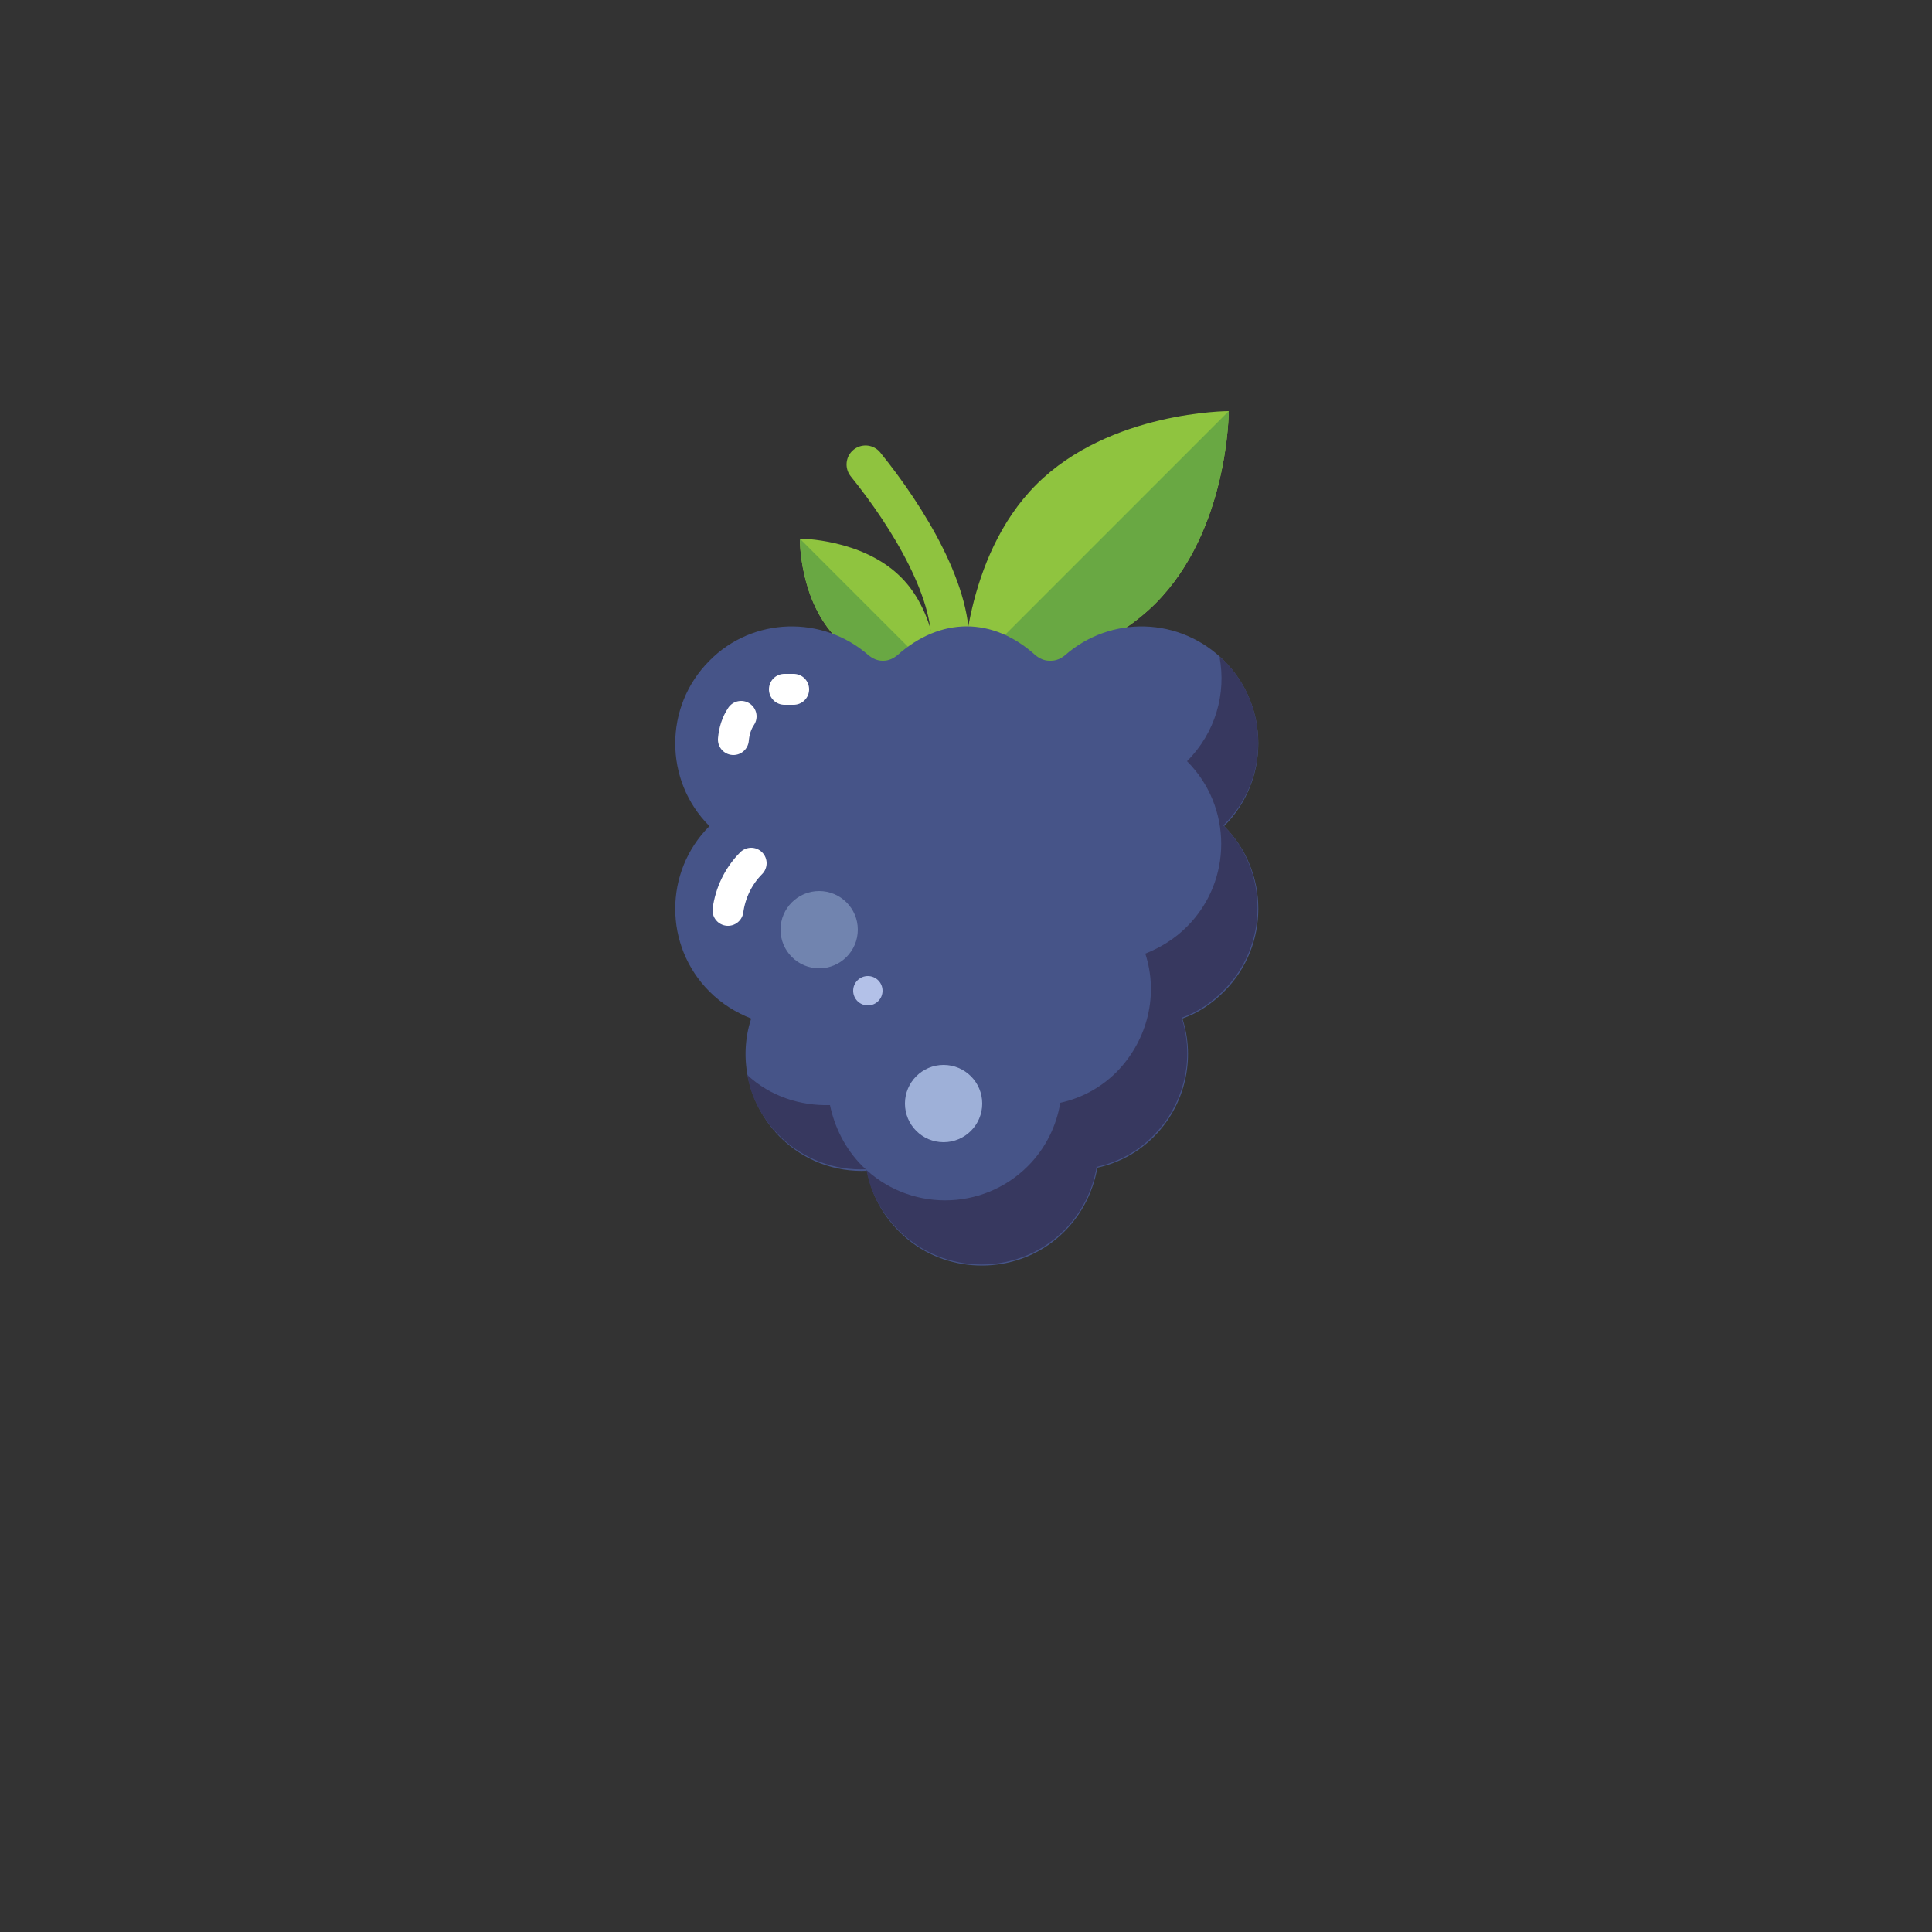 <?xml version="1.0" encoding="utf-8"?>
<!-- Generator: Adobe Illustrator 24.0.3, SVG Export Plug-In . SVG Version: 6.00 Build 0)  -->
<svg version="1.1" xmlns="http://www.w3.org/2000/svg" xmlns:xlink="http://www.w3.org/1999/xlink" x="0px" y="0px"
	 viewBox="0 0 250 250" enable-background="new 0 0 250 250" xml:space="preserve">
<rect x="0" y="0" width="250" height="250" fill="#333333" stroke="none"/>
<g id="baselines" display="none">
	<g display="inline" opacity="0.2">
		<line fill="none" stroke="#FF0000" stroke-width="0.5" stroke-miterlimit="10" x1="-14.5" y1="164.5" x2="264.5" y2="164.5"/>
	</g>
	<g display="inline" opacity="0.2">
		<g>
			
				<line fill="none" stroke="#FF0000" stroke-width="0.5" stroke-miterlimit="10" stroke-dasharray="3.986,5.978" x1="-6" y1="80.5" x2="260" y2="80.5"/>
		</g>
	</g>
	<g display="inline" opacity="0.2">
		<g>
			
				<line fill="none" stroke="#FF0000" stroke-width="0.5" stroke-miterlimit="10" stroke-dasharray="3.986,5.978" x1="125.5" y1="-1" x2="125.5" y2="265"/>
		</g>
	</g>
</g>
<g id="icon">
	<path fill="#8FC43F" d="M159,53.2c0,0,0,15.4-9.5,24.9c-9.5,9.5-24.9,9.5-24.9,9.5s0-15.4,9.5-24.9S159,53.2,159,53.2z"/>
	<path fill="#69A843" d="M159,53.2c0,0,0,15.4-9.5,24.9c-9.5,9.5-24.9,9.5-24.9,9.5L159,53.2z"/>
	<path fill="#8FC43F" d="M121.4,87.6c0,0-8,0-13-4.9s-4.9-13-4.9-13s8,0,13,4.9S121.4,87.6,121.4,87.6z"/>
	<path fill="#69A843" d="M121.4,87.6c0,0-8,0-13-4.9s-4.9-13-4.9-13L121.4,87.6z"/>
	<path fill="none" stroke="#8FC33F" stroke-width="4.91" stroke-linecap="round" stroke-miterlimit="10" d="M112,60.1
		c5.5,6.8,11.7,16.9,10.9,24.3l0.1,6.9"/>
	<path fill="#465488" d="M114.2,85.5c-0.7,0-1.3-0.3-1.8-0.7c-5.9-5.2-15-5-20.6,0.7c-5.9,5.9-5.9,15.5,0,21.4
		c-5.9,5.9-5.9,15.5,0,21.4c1.6,1.6,3.4,2.7,5.4,3.5c-1.7,5.2-0.4,11.1,3.7,15.3c3.1,3.1,7.2,4.6,11.3,4.4c0.6,3.4,2.4,6.5,5.3,8.9
		c5.5,4.5,13.7,4.5,19.2-0.1c3-2.5,4.7-5.8,5.3-9.2c2.7-0.6,5.2-1.9,7.3-4c4.1-4.1,5.4-10.1,3.7-15.3c2-0.7,3.8-1.9,5.4-3.5
		c5.9-5.9,5.9-15.5,0-21.4c5.9-5.9,5.9-15.5,0-21.4c-5.7-5.7-14.7-5.9-20.6-0.7c-0.5,0.4-1.1,0.7-1.8,0.7h-0.2
		c-0.7,0-1.3-0.3-1.8-0.7c-5.5-5-12.3-5-17.9,0c-0.5,0.4-1.1,0.7-1.8,0.7H114.2z"/>
	<path fill="none" stroke="#FFFFFF" stroke-width="4" stroke-linecap="round" stroke-miterlimit="10" d="M95.9,92.7
		c-0.6,0.9-0.9,1.9-1,3"/>
	<path fill="none" stroke="#FFFFFF" stroke-width="4" stroke-linecap="round" stroke-miterlimit="10" d="M97.2,111.7
		c-1.7,1.7-2.7,3.9-3,6.1"/>
	<path fill="none" stroke="#FFFFFF" stroke-width="4" stroke-linecap="round" stroke-miterlimit="10" d="M102.7,89.2
		c-0.4,0-0.8,0-1.2,0"/>
	<path fill="#37385F" d="M158.4,85.5c-0.2-0.2-0.4-0.3-0.6-0.5c0.9,4.7-0.5,9.8-4.2,13.5c5.9,5.9,5.9,15.5,0,21.4
		c-1.6,1.6-3.4,2.7-5.4,3.5c1.7,5.2,0.4,11.1-3.7,15.3c-2.1,2.1-4.6,3.4-7.3,4c-0.5,3-1.9,5.9-4.2,8.2c-5.9,5.9-15.5,5.9-21.4,0
		c-2.2-2.2-3.6-5-4.2-7.9c-3.8,0.1-7.7-1.1-10.7-3.9c0.5,2.9,1.9,5.6,4.1,7.8c3.1,3.1,7.2,4.6,11.3,4.4c0.5,2.9,1.9,5.6,4.2,7.9
		c5.9,5.9,15.5,5.9,21.4,0c2.3-2.3,3.7-5.2,4.2-8.2c2.7-0.6,5.2-1.9,7.3-4c4.1-4.1,5.4-10.1,3.7-15.3c2-0.7,3.8-1.9,5.4-3.5
		c5.9-5.9,5.9-15.5,0-21.4C164.3,101,164.3,91.4,158.4,85.5z"/>
	<circle fill="#7184AF" cx="106" cy="120.3" r="5"/>
	<circle fill="#9EB0D8" cx="122.1" cy="142.8" r="5"/>
	<circle fill="#B3C1E8" cx="112.3" cy="128.2" r="1.9"/>
</g>
</svg>
